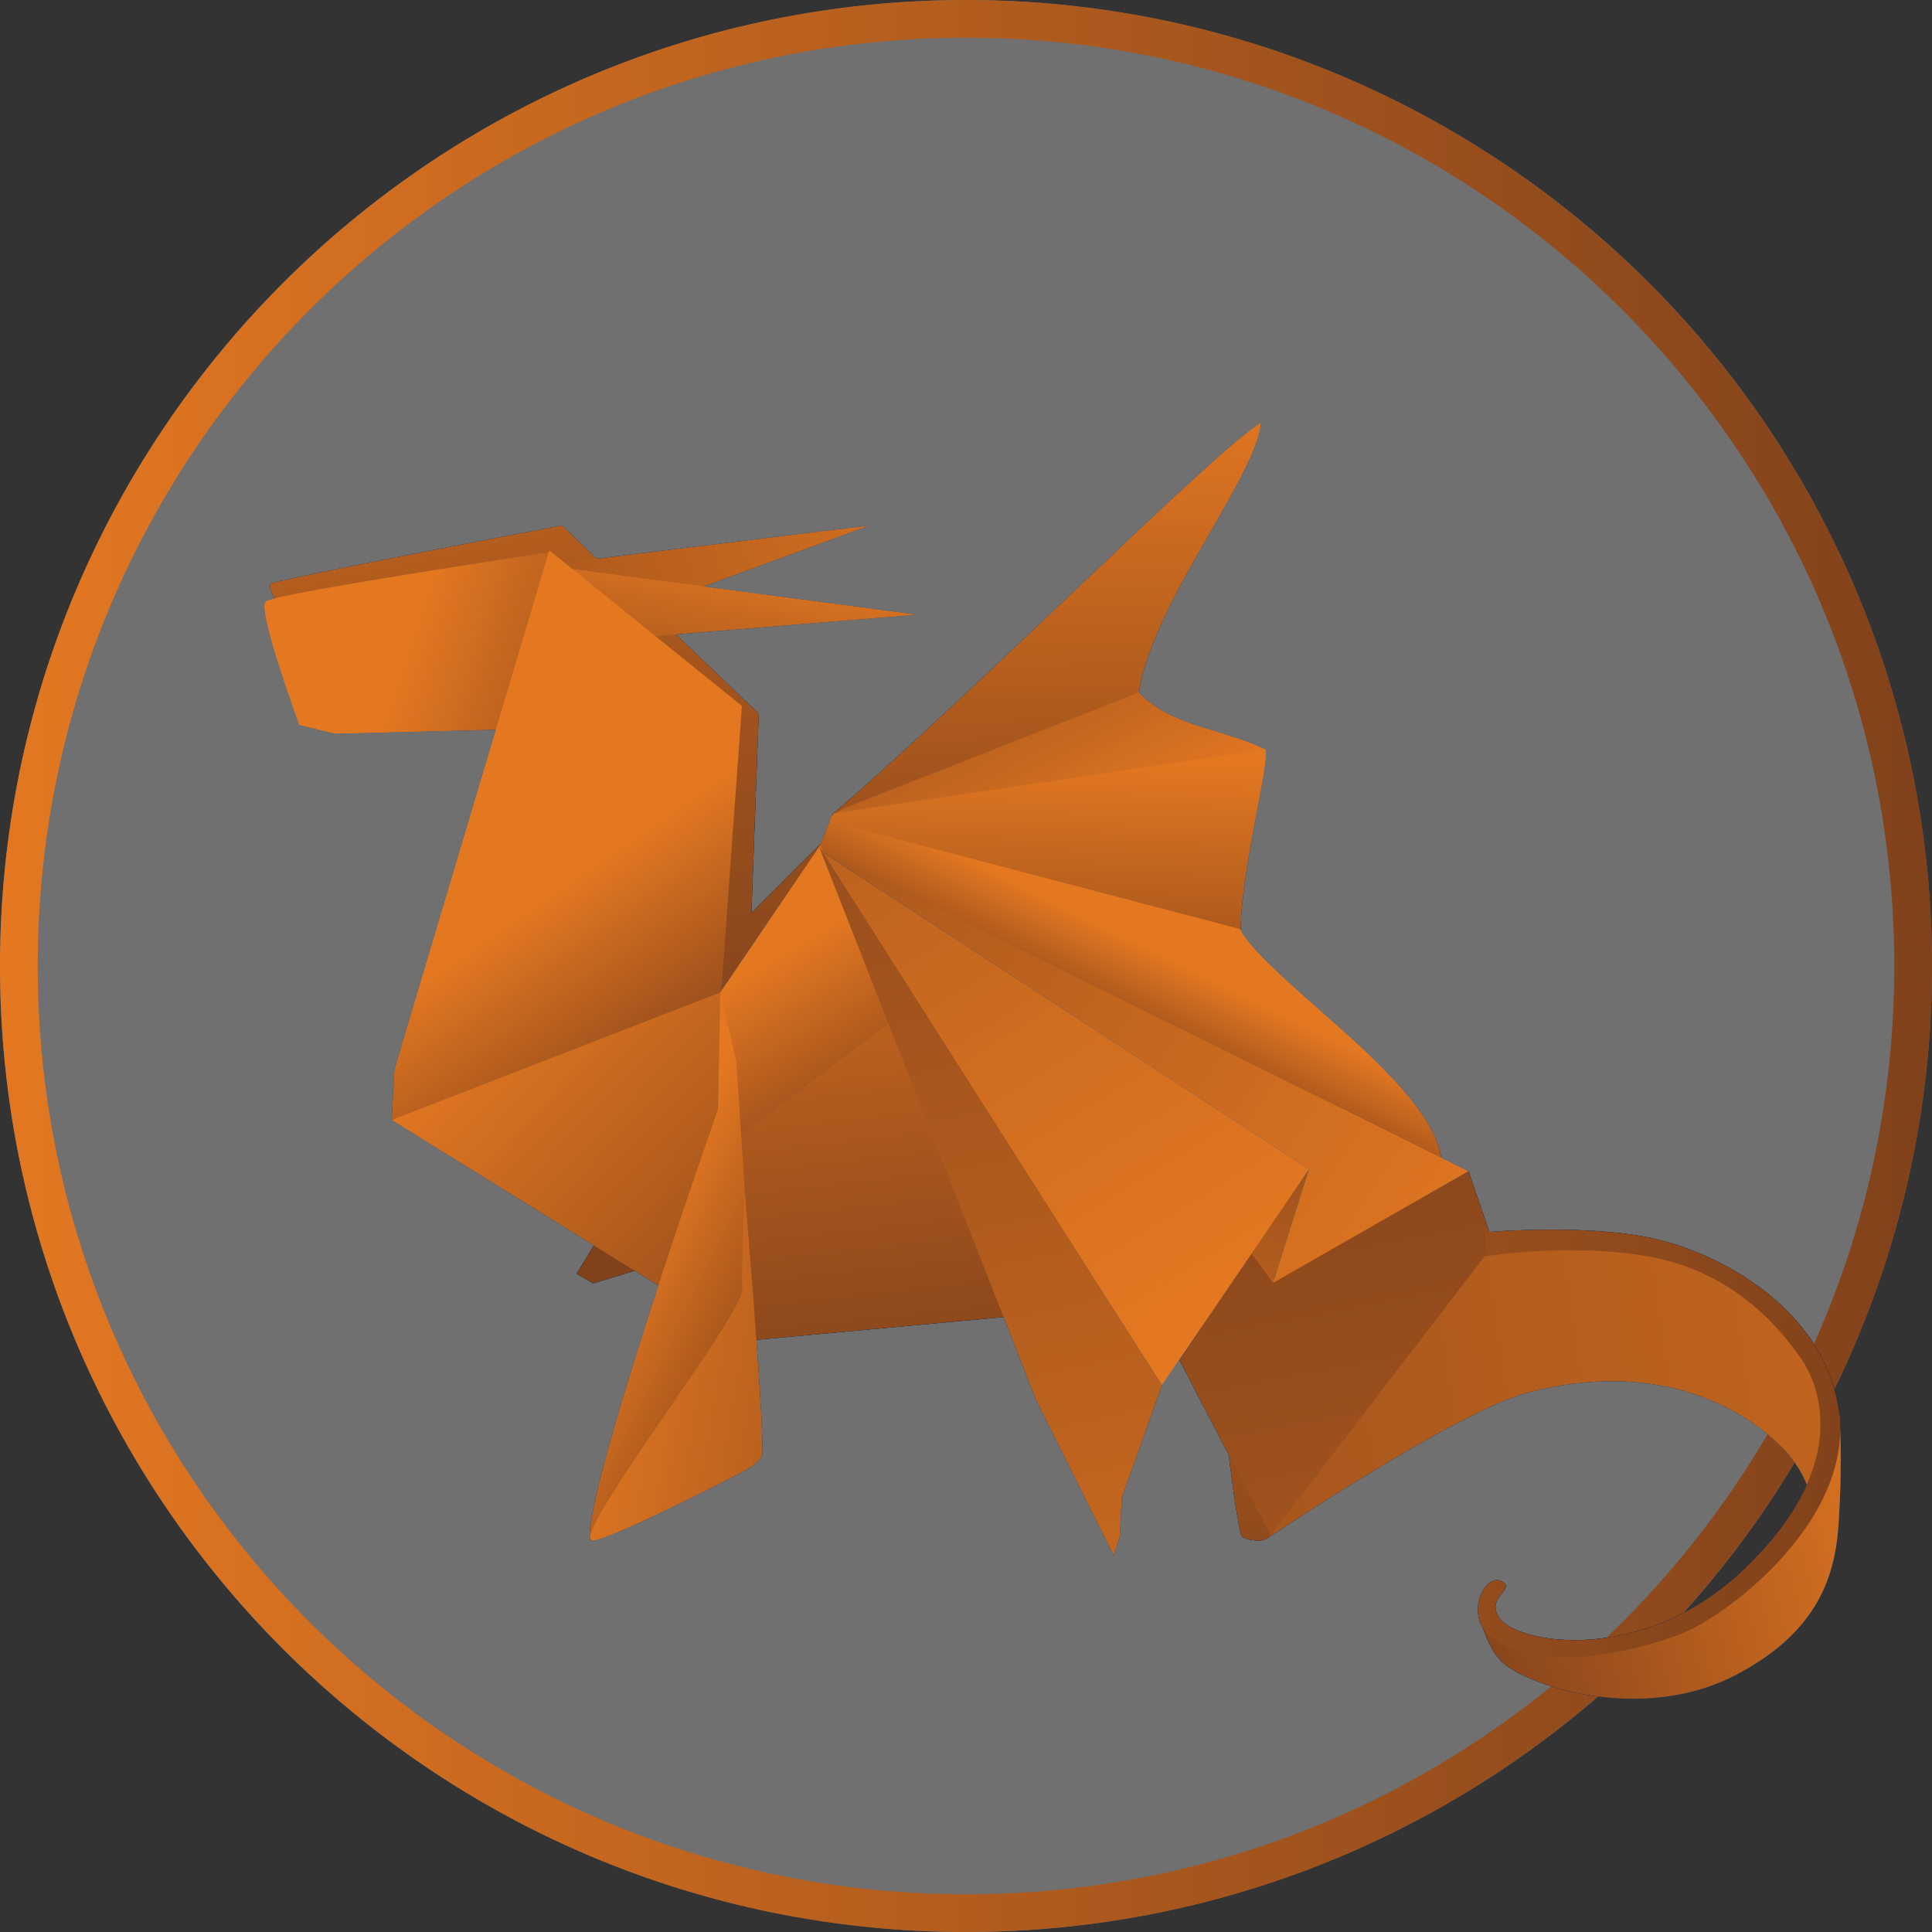 <?xml version="1.0" encoding="UTF-8" standalone="no"?>
<svg xmlns="http://www.w3.org/2000/svg" xmlns:xlink="http://www.w3.org/1999/xlink" xmlns:serif="http://www.serif.com/" width="100%" height="100%" viewBox="0 0 1024 1024" version="1.1" xml:space="preserve" style="fill-rule:evenodd;clip-rule:evenodd;stroke-linejoin:round;stroke-miterlimit:2;">
    <rect x="0" y="0" width="1024" height="1024" fill="#333333" stroke="none"/>
    <circle cx="512" cy="512" r="512" style="fill:white;fill-opacity:0.3;"></circle>
    <path d="M512,0C794.58,0 1024,229.42 1024,512C1024,794.58 794.58,1024 512,1024C229.42,1024 -0,794.58 -0,512C-0,229.42 229.42,0 512,0ZM512,20C783.542,20 1004,240.458 1004,512C1004,783.542 783.542,1004 512,1004C240.458,1004 20,783.542 20,512C20,240.458 240.458,20 512,20Z" style="fill:url(#_Linear1);"></path>
    <g transform="matrix(1.04,0.22,-0.22,1.04,193.441,-129.874)">
        <g id="tale-base-tip" transform="matrix(1,0,0,1,2.195,-1.565)">
            <path d="M594.569,741.635C594.569,741.635 605.523,773.845 609.027,779.577C610.244,781.568 617.015,780.764 618.997,780.172C620.979,779.581 623.891,776.454 623.891,776.454L594.569,741.635Z" style="fill:url(#_Linear2);"></path>
        </g>
        <path id="underside-of-wing" d="M587.729,637.119L563,699L625.478,774.999L710.96,621.355L684.454,576.962L602,650L587.729,637.119Z" style="fill:url(#_Linear3);"></path>
        <path id="wing-6" d="M600.639,651.621L586.859,639.266L606.424,592.516L600.639,651.621Z" style="fill:url(#_Linear4);"></path>
        <path id="wing-7" d="M335.335,487.641L557,713L606.424,592.516L335.335,487.641Z" style="fill:url(#_Linear5);"></path>
        <path id="middle-bottom" d="M321.869,622.849L388,563L473,696L344.064,735.938L321.869,622.849Z" style="fill:url(#_Linear6);"></path>
        <path id="right-side-of-head-and-neck" d="M43,421C43,421 37.631,414.769 40.018,413.59C62.124,402.677 175.634,355.521 175.634,355.521L291,427L308,525L336,482L301,567L276,438L172,372L43,421Z" style="fill:url(#_Linear7);"></path>
        <g id="horn-right" transform="matrix(1,0,0,1,-18.203,-6.619)">
            <path d="M193,382L343.837,330.432L229.604,402.144L202,387L193,382Z" style="fill:url(#_Linear8);"></path>
        </g>
        <g id="horn-left" transform="matrix(1,0,0,1,-24.47,-7.321)">
            <path d="M197,384L251,409L382.555,369.696L197,384Z" style="fill:url(#_Linear9);"></path>
        </g>
        <path id="face" d="M39,423C34.607,426.941 68,480 68,480L86.255,480.577L165.851,461.665L173.534,369.404C173.534,369.404 45.487,417.181 39,423Z" style="fill:url(#_Linear10);"></path>
        <path id="neck-top" d="M172,369L282,425L303.065,578.394L153.859,663.132L150,638L172,369Z" style="fill:url(#_Linear11);"></path>
        <path id="right-front-foot-tip" d="M266,702L260,719L269,722L289,711L266,702Z" style="fill:url(#_Linear12);"></path>
        <path id="neck-bottom" d="M153.859,663.132L303,717L315,626L301,567L153.859,663.132Z" style="fill:url(#_Linear13);"></path>
        <path id="wing-4" d="M337.18,468.963L334.149,487.335L670,574C657.35,536.352 561.872,503.347 546,480L337.18,468.963Z" style="fill:url(#_Linear14);"></path>
        <path id="wing-5" d="M334.12,487.171L684.454,576.962L600.639,651.621L606.424,592.516L334.12,487.171Z" style="fill:url(#_Linear15);"></path>
        <path id="wing-1" d="M337,469C397.347,389.723 485.197,252.931 505.907,233.242C508.502,246.876 495.53,281.593 485.604,313.799C477.648,339.613 472.542,365.246 474.465,378.333L337,469Z" style="fill:url(#_Linear16);"></path>
        <g id="wing-2" transform="matrix(1,0,0,1,-0.925,0.168)">
            <path d="M338.522,468.435L348.208,465.803L536.282,395.56L543.134,391.976C518.415,386.084 494.208,390.504 475.223,377.24L344.268,463.564L338.522,468.435Z" style="fill:url(#_Linear17);"></path>
        </g>
        <path id="wing-3" d="M337.751,468.012L336.636,472.263L548.354,482.441C542.295,451.799 545.649,403.28 542.064,392.109L337.751,468.012Z" style="fill:url(#_Linear18);"></path>
        <path id="middle-top" d="M301,567L334.541,484.963L388,563L326,634L314.621,604.984L301,567Z" style="fill:url(#_Linear19);"></path>
        <path id="wing-8" d="M333.746,485.107L497,733L551,801L552,791L549,772L557,713L333.746,485.107Z" style="fill:url(#_Linear20);"></path>
        <path id="tail-inside" d="M625,776C625,776 703.231,695.533 736,679C794.989,649.239 841.286,663.643 865.141,678.855C878.075,687.103 883,697 883,697C883,697 908.805,625.469 811.068,601.3C753.963,587.178 701,617 701,617L625,776Z" style="fill:url(#_Linear21);"></path>
        <path id="tail-outside" d="M734.603,790.828C734.603,790.828 742.875,809.759 754.354,814.441C776.929,823.648 830.613,825.247 867,795C899.781,767.751 905.504,740.439 901.515,712C896.923,679.261 890.515,657.498 890.515,657.498C890.515,657.498 890.672,700.992 878.299,725.671C865.499,751.201 847.586,772.264 832,782C816.414,791.736 802.444,797.899 784,801C765.556,804.101 734.603,790.828 734.603,790.828Z" style="fill:url(#_Linear22);"></path>
        <path id="tail-top" d="M699,605C699,605 753.367,588.32 789,591C824.633,593.68 874.069,611.445 890,656C908.59,707.992 855.601,768.78 834,782C802.73,801.138 767.232,812.548 744,802C727.195,794.37 734.115,769.19 744,774C749.836,776.84 736.367,783.435 746,792C757.781,802.476 820.109,799.727 859,744C897.891,688.273 883.288,650.521 865.921,634C848.555,617.479 820.257,598.72 781,600C741.743,601.28 702,616.569 702,616.569L699,605Z" style="fill:url(#_Linear23);"></path>
        <path id="left-front-foot-top" d="M301,567L312,624C312,624 285.613,826.091 294.022,847.575C320.346,829.824 345.973,747.616 348.333,738.259C351.656,725.086 333.862,662.72 333.862,662.72L316,599L301,567Z" style="fill:url(#_Linear24);"></path>
        <path id="left-front-foot-bottom" d="M294.542,847.481C299.178,849.556 360.665,799.149 360.665,799.149C360.665,799.149 370.026,791.954 369.075,787.168C364.464,763.976 333,660 333,660C333,660 339.25,696.631 342.405,709.858C345.281,721.92 285.965,843.64 294.542,847.481Z" style="fill:url(#_Linear25);"></path>
    </g>
    <g transform="matrix(1.04,0.22,-0.22,1.04,193.441,-129.874)">
        <g id="tale-base-tip1" transform="matrix(1,0,0,1,2.195,-1.565)">
            <path d="M594.569,741.635C594.569,741.635 605.523,773.845 609.027,779.577C610.244,781.568 617.015,780.764 618.997,780.172C620.979,779.581 623.891,776.454 623.891,776.454L594.569,741.635Z" style="fill:url(#_Linear26);"></path>
        </g>
        <path id="underside-of-wing1" d="M587.729,637.119L563,699L625.478,774.999L710.96,621.355L684.454,576.962L602,650L587.729,637.119Z" style="fill:url(#_Linear27);"></path>
        <path id="wing-61" d="M600.639,651.621L586.859,639.266L606.424,592.516L600.639,651.621Z" style="fill:url(#_Linear28);"></path>
        <path id="wing-71" d="M335.335,487.641L557,713L606.424,592.516L335.335,487.641Z" style="fill:url(#_Linear29);"></path>
        <path id="middle-bottom1" d="M321.869,622.849L388,563L473,696L344.064,735.938L321.869,622.849Z" style="fill:url(#_Linear30);"></path>
        <path id="right-side-of-head-and-neck1" d="M43,421C43,421 37.631,414.769 40.018,413.59C62.124,402.677 175.634,355.521 175.634,355.521L291,427L308,525L336,482L301,567L276,438L172,372L43,421Z" style="fill:url(#_Linear31);"></path>
        <g id="horn-right1" transform="matrix(1,0,0,1,-18.203,-6.619)">
            <path d="M193,382L343.837,330.432L229.604,402.144L202,387L193,382Z" style="fill:url(#_Linear32);"></path>
        </g>
        <g id="horn-left1" transform="matrix(1,0,0,1,-24.47,-7.321)">
            <path d="M197,384L251,409L382.555,369.696L197,384Z" style="fill:url(#_Linear33);"></path>
        </g>
        <path id="face1" d="M39,423C34.607,426.941 68,480 68,480L86.255,480.577L165.851,461.665L173.534,369.404C173.534,369.404 45.487,417.181 39,423Z" style="fill:url(#_Linear34);"></path>
        <path id="neck-top1" d="M172,369L282,425L303.065,578.394L153.859,663.132L150,638L172,369Z" style="fill:url(#_Linear35);"></path>
        <path id="right-front-foot-tip1" d="M266,702L260,719L269,722L289,711L266,702Z" style="fill:url(#_Linear36);"></path>
        <path id="neck-bottom1" d="M153.859,663.132L303,717L315,626L301,567L153.859,663.132Z" style="fill:url(#_Linear37);"></path>
        <path id="wing-41" d="M337.18,468.963L334.149,487.335L670,574C657.35,536.352 561.872,503.347 546,480L337.18,468.963Z" style="fill:url(#_Linear38);"></path>
        <path id="wing-51" d="M334.12,487.171L684.454,576.962L600.639,651.621L606.424,592.516L334.12,487.171Z" style="fill:url(#_Linear39);"></path>
        <path id="wing-11" d="M337,469C397.347,389.723 485.197,252.931 505.907,233.242C508.502,246.876 495.53,281.593 485.604,313.799C477.648,339.613 472.542,365.246 474.465,378.333L337,469Z" style="fill:url(#_Linear40);"></path>
        <g id="wing-21" transform="matrix(1,0,0,1,-0.925,0.168)">
            <path d="M338.522,468.435L348.208,465.803L536.282,395.56L543.134,391.976C518.415,386.084 494.208,390.504 475.223,377.24L344.268,463.564L338.522,468.435Z" style="fill:url(#_Linear41);"></path>
        </g>
        <path id="wing-31" d="M337.751,468.012L336.636,472.263L548.354,482.441C542.295,451.799 545.649,403.28 542.064,392.109L337.751,468.012Z" style="fill:url(#_Linear42);"></path>
        <path id="middle-top1" d="M301,567L334.541,484.963L388,563L326,634L314.621,604.984L301,567Z" style="fill:url(#_Linear43);"></path>
        <path id="wing-81" d="M333.746,485.107L497,733L551,801L552,791L549,772L557,713L333.746,485.107Z" style="fill:url(#_Linear44);"></path>
        <path id="tail-inside1" d="M625,776C625,776 703.231,695.533 736,679C794.989,649.239 841.286,663.643 865.141,678.855C878.075,687.103 883,697 883,697C883,697 908.805,625.469 811.068,601.3C753.963,587.178 701,617 701,617L625,776Z" style="fill:url(#_Linear45);"></path>
        <path id="tail-outside1" d="M734.603,790.828C734.603,790.828 742.875,809.759 754.354,814.441C776.929,823.648 830.613,825.247 867,795C899.781,767.751 905.504,740.439 901.515,712C896.923,679.261 890.515,657.498 890.515,657.498C890.515,657.498 890.672,700.992 878.299,725.671C865.499,751.201 847.586,772.264 832,782C816.414,791.736 802.444,797.899 784,801C765.556,804.101 734.603,790.828 734.603,790.828Z" style="fill:url(#_Linear46);"></path>
        <path id="tail-top1" d="M699,605C699,605 753.367,588.32 789,591C824.633,593.68 874.069,611.445 890,656C908.59,707.992 855.601,768.78 834,782C802.73,801.138 767.232,812.548 744,802C727.195,794.37 734.115,769.19 744,774C749.836,776.84 736.367,783.435 746,792C757.781,802.476 820.109,799.727 859,744C897.891,688.273 883.288,650.521 865.921,634C848.555,617.479 820.257,598.72 781,600C741.743,601.28 702,616.569 702,616.569L699,605Z" style="fill:url(#_Linear47);"></path>
        <path id="left-front-foot-top1" d="M301,567L312,624C312,624 285.613,826.091 294.022,847.575C320.346,829.824 345.973,747.616 348.333,738.259C351.656,725.086 333.862,662.72 333.862,662.72L316,599L301,567Z" style="fill:url(#_Linear48);"></path>
        <path id="left-front-foot-bottom1" d="M294.542,847.481C299.178,849.556 360.665,799.149 360.665,799.149C360.665,799.149 370.026,791.954 369.075,787.168C364.464,763.976 333,660 333,660C333,660 339.25,696.631 342.405,709.858C345.281,721.92 285.965,843.64 294.542,847.481Z" style="fill:url(#_Linear49);"></path>
    </g>
    <g transform="matrix(1.04,0.22,-0.22,1.04,193.441,-129.874)">
        <g id="tale-base-tip2" transform="matrix(1,0,0,1,2.195,-1.565)">
            <path d="M594.569,741.635C594.569,741.635 605.523,773.845 609.027,779.577C610.244,781.568 617.015,780.764 618.997,780.172C620.979,779.581 623.891,776.454 623.891,776.454L594.569,741.635Z" style="fill:url(#_Linear50);"></path>
        </g>
        <path id="underside-of-wing2" d="M587.729,637.119L563,699L625.478,774.999L710.96,621.355L684.454,576.962L602,650L587.729,637.119Z" style="fill:url(#_Linear51);"></path>
        <path id="wing-62" d="M600.639,651.621L586.859,639.266L606.424,592.516L600.639,651.621Z" style="fill:url(#_Linear52);"></path>
        <path id="wing-72" d="M335.335,487.641L557,713L606.424,592.516L335.335,487.641Z" style="fill:url(#_Linear53);"></path>
        <path id="middle-bottom2" d="M321.869,622.849L388,563L473,696L344.064,735.938L321.869,622.849Z" style="fill:url(#_Linear54);"></path>
        <path id="right-side-of-head-and-neck2" d="M43,421C43,421 37.631,414.769 40.018,413.59C62.124,402.677 175.634,355.521 175.634,355.521L291,427L308,525L336,482L301,567L276,438L172,372L43,421Z" style="fill:url(#_Linear55);"></path>
        <g id="horn-right2" transform="matrix(1,0,0,1,-18.203,-6.619)">
            <path d="M193,382L343.837,330.432L229.604,402.144L202,387L193,382Z" style="fill:url(#_Linear56);"></path>
        </g>
        <g id="horn-left2" transform="matrix(1,0,0,1,-24.47,-7.321)">
            <path d="M197,384L251,409L382.555,369.696L197,384Z" style="fill:url(#_Linear57);"></path>
        </g>
        <path id="face2" d="M39,423C34.607,426.941 68,480 68,480L86.255,480.577L165.851,461.665L173.534,369.404C173.534,369.404 45.487,417.181 39,423Z" style="fill:url(#_Linear58);"></path>
        <path id="neck-top2" d="M172,369L282,425L303.065,578.394L153.859,663.132L150,638L172,369Z" style="fill:url(#_Linear59);"></path>
        <path id="right-front-foot-tip2" d="M266,702L260,719L269,722L289,711L266,702Z" style="fill:url(#_Linear60);"></path>
        <path id="neck-bottom2" d="M153.859,663.132L303,717L315,626L301,567L153.859,663.132Z" style="fill:url(#_Linear61);"></path>
        <path id="wing-42" d="M337.18,468.963L334.149,487.335L670,574C657.35,536.352 561.872,503.347 546,480L337.18,468.963Z" style="fill:url(#_Linear62);"></path>
        <path id="wing-52" d="M334.12,487.171L684.454,576.962L600.639,651.621L606.424,592.516L334.12,487.171Z" style="fill:url(#_Linear63);"></path>
        <path id="wing-12" d="M337,469C397.347,389.723 485.197,252.931 505.907,233.242C508.502,246.876 495.53,281.593 485.604,313.799C477.648,339.613 472.542,365.246 474.465,378.333L337,469Z" style="fill:url(#_Linear64);"></path>
        <g id="wing-22" transform="matrix(1,0,0,1,-0.925,0.168)">
            <path d="M338.522,468.435L348.208,465.803L536.282,395.56L543.134,391.976C518.415,386.084 494.208,390.504 475.223,377.24L344.268,463.564L338.522,468.435Z" style="fill:url(#_Linear65);"></path>
        </g>
        <path id="wing-32" d="M337.751,468.012L336.636,472.263L548.354,482.441C542.295,451.799 545.649,403.28 542.064,392.109L337.751,468.012Z" style="fill:url(#_Linear66);"></path>
        <path id="middle-top2" d="M301,567L334.541,484.963L388,563L326,634L314.621,604.984L301,567Z" style="fill:url(#_Linear67);"></path>
        <path id="wing-82" d="M333.746,485.107L497,733L551,801L552,791L549,772L557,713L333.746,485.107Z" style="fill:url(#_Linear68);"></path>
        <path id="tail-inside2" d="M625,776C625,776 703.231,695.533 736,679C794.989,649.239 841.286,663.643 865.141,678.855C878.075,687.103 883,697 883,697C883,697 908.805,625.469 811.068,601.3C753.963,587.178 701,617 701,617L625,776Z" style="fill:url(#_Linear69);"></path>
        <path id="tail-outside2" d="M734.603,790.828C734.603,790.828 742.875,809.759 754.354,814.441C776.929,823.648 830.613,825.247 867,795C899.781,767.751 905.504,740.439 901.515,712C896.923,679.261 890.515,657.498 890.515,657.498C890.515,657.498 890.672,700.992 878.299,725.671C865.499,751.201 847.586,772.264 832,782C816.414,791.736 802.444,797.899 784,801C765.556,804.101 734.603,790.828 734.603,790.828Z" style="fill:url(#_Linear70);"></path>
        <path id="tail-top2" d="M699,605C699,605 753.367,588.32 789,591C824.633,593.68 874.069,611.445 890,656C908.59,707.992 855.601,768.78 834,782C802.73,801.138 767.232,812.548 744,802C727.195,794.37 734.115,769.19 744,774C749.836,776.84 736.367,783.435 746,792C757.781,802.476 820.109,799.727 859,744C897.891,688.273 883.288,650.521 865.921,634C848.555,617.479 820.257,598.72 781,600C741.743,601.28 702,616.569 702,616.569L699,605Z" style="fill:url(#_Linear71);"></path>
        <path id="left-front-foot-top2" d="M301,567L312,624C312,624 285.613,826.091 294.022,847.575C320.346,829.824 345.973,747.616 348.333,738.259C351.656,725.086 333.862,662.72 333.862,662.72L316,599L301,567Z" style="fill:url(#_Linear72);"></path>
        <path id="left-front-foot-bottom2" d="M294.542,847.481C299.178,849.556 360.665,799.149 360.665,799.149C360.665,799.149 370.026,791.954 369.075,787.168C364.464,763.976 333,660 333,660C333,660 339.25,696.631 342.405,709.858C345.281,721.92 285.965,843.64 294.542,847.481Z" style="fill:url(#_Linear73);"></path>
    </g>
    <defs>
        <linearGradient id="_Linear1" x1="0" y1="0" x2="1" y2="0" gradientUnits="userSpaceOnUse" gradientTransform="matrix(1024,0,0,1024,-4.61853e-14,512)"><stop offset="0" style="stop-color:rgb(228,120,33);stop-opacity:1"></stop><stop offset="1" style="stop-color:rgb(128,65,27);stop-opacity:1"></stop></linearGradient>
        <linearGradient id="_Linear2" x1="0" y1="0" x2="1" y2="0" gradientUnits="userSpaceOnUse" gradientTransform="matrix(326.864,409.775,-289.669,231.059,347.516,439.278)"><stop offset="0" style="stop-color:rgb(19,66,129);stop-opacity:1"></stop><stop offset="1" style="stop-color:rgb(0,19,45);stop-opacity:1"></stop></linearGradient>
        <linearGradient id="_Linear3" x1="0" y1="0" x2="1" y2="0" gradientUnits="userSpaceOnUse" gradientTransform="matrix(-304.629,-730.309,516.253,-215.341,868.355,1256.16)"><stop offset="0" style="stop-color:rgb(19,66,129);stop-opacity:1"></stop><stop offset="1" style="stop-color:rgb(0,19,45);stop-opacity:1"></stop></linearGradient>
        <linearGradient id="_Linear4" x1="0" y1="0" x2="1" y2="0" gradientUnits="userSpaceOnUse" gradientTransform="matrix(93.144,-285.845,202.063,65.843,572.532,798.7)"><stop offset="0" style="stop-color:rgb(19,66,129);stop-opacity:1"></stop><stop offset="1" style="stop-color:rgb(0,19,45);stop-opacity:1"></stop></linearGradient>
        <linearGradient id="_Linear5" x1="0" y1="0" x2="1" y2="0" gradientUnits="userSpaceOnUse" gradientTransform="matrix(-513.506,-533.694,377.266,-362.995,570.141,668.583)"><stop offset="0" style="stop-color:rgb(19,66,129);stop-opacity:1"></stop><stop offset="1" style="stop-color:rgb(0,19,45);stop-opacity:1"></stop></linearGradient>
        <linearGradient id="_Linear6" x1="0" y1="0" x2="1" y2="0" gradientUnits="userSpaceOnUse" gradientTransform="matrix(109.316,327.126,-231.244,77.275,314.519,433.591)"><stop offset="0" style="stop-color:rgb(19,66,129);stop-opacity:1"></stop><stop offset="1" style="stop-color:rgb(0,19,45);stop-opacity:1"></stop></linearGradient>
        <linearGradient id="_Linear7" x1="0" y1="0" x2="1" y2="0" gradientUnits="userSpaceOnUse" gradientTransform="matrix(238.622,535.497,-378.541,168.681,114.9,66.986)"><stop offset="0" style="stop-color:rgb(19,66,129);stop-opacity:1"></stop><stop offset="1" style="stop-color:rgb(0,19,45);stop-opacity:1"></stop></linearGradient>
        <linearGradient id="_Linear8" x1="0" y1="0" x2="1" y2="0" gradientUnits="userSpaceOnUse" gradientTransform="matrix(-382.495,259.814,-183.661,-270.385,423.685,282.186)"><stop offset="0" style="stop-color:rgb(19,66,129);stop-opacity:1"></stop><stop offset="1" style="stop-color:rgb(0,19,45);stop-opacity:1"></stop></linearGradient>
        <linearGradient id="_Linear9" x1="0" y1="0" x2="1" y2="0" gradientUnits="userSpaceOnUse" gradientTransform="matrix(4.091,121.25,-85.711,2.892,300.653,355.026)"><stop offset="0" style="stop-color:rgb(19,66,129);stop-opacity:1"></stop><stop offset="1" style="stop-color:rgb(0,19,45);stop-opacity:1"></stop></linearGradient>
        <linearGradient id="_Linear10" x1="0" y1="0" x2="1" y2="0" gradientUnits="userSpaceOnUse" gradientTransform="matrix(153.294,16.928,-11.966,108.363,111.727,428.761)"><stop offset="0" style="stop-color:rgb(19,66,129);stop-opacity:1"></stop><stop offset="1" style="stop-color:rgb(0,19,45);stop-opacity:1"></stop></linearGradient>
        <linearGradient id="_Linear11" x1="0" y1="0" x2="1" y2="0" gradientUnits="userSpaceOnUse" gradientTransform="matrix(90.97,86.54,-61.175,64.306,223.651,518.444)"><stop offset="0" style="stop-color:rgb(19,66,129);stop-opacity:1"></stop><stop offset="1" style="stop-color:rgb(0,19,45);stop-opacity:1"></stop></linearGradient>
        <linearGradient id="_Linear12" x1="0" y1="0" x2="1" y2="0" gradientUnits="userSpaceOnUse" gradientTransform="matrix(-0.695,64.162,-45.356,-0.491,255.472,610.016)"><stop offset="0" style="stop-color:rgb(19,66,129);stop-opacity:1"></stop><stop offset="1" style="stop-color:rgb(0,19,45);stop-opacity:1"></stop></linearGradient>
        <linearGradient id="_Linear13" x1="0" y1="0" x2="1" y2="0" gradientUnits="userSpaceOnUse" gradientTransform="matrix(227.851,143.392,-101.363,161.067,184.658,591.63)"><stop offset="0" style="stop-color:rgb(19,66,129);stop-opacity:1"></stop><stop offset="1" style="stop-color:rgb(0,19,45);stop-opacity:1"></stop></linearGradient>
        <linearGradient id="_Linear14" x1="0" y1="0" x2="1" y2="0" gradientUnits="userSpaceOnUse" gradientTransform="matrix(-14.168,54.971,-38.859,-10.015,564.497,515.881)"><stop offset="0" style="stop-color:rgb(19,66,129);stop-opacity:1"></stop><stop offset="1" style="stop-color:rgb(0,19,45);stop-opacity:1"></stop></linearGradient>
        <linearGradient id="_Linear15" x1="0" y1="0" x2="1" y2="0" gradientUnits="userSpaceOnUse" gradientTransform="matrix(-656.838,-265.516,187.692,-464.316,717.424,641.889)"><stop offset="0" style="stop-color:rgb(19,66,129);stop-opacity:1"></stop><stop offset="1" style="stop-color:rgb(0,19,45);stop-opacity:1"></stop></linearGradient>
        <linearGradient id="_Linear16" x1="0" y1="0" x2="1" y2="0" gradientUnits="userSpaceOnUse" gradientTransform="matrix(63.91,291.754,-291.754,63.91,404.747,236.059)"><stop offset="0" style="stop-color:rgb(19,66,129);stop-opacity:1"></stop><stop offset="1" style="stop-color:rgb(0,19,45);stop-opacity:1"></stop></linearGradient>
        <linearGradient id="_Linear17" x1="0" y1="0" x2="1" y2="0" gradientUnits="userSpaceOnUse" gradientTransform="matrix(-129.057,-154.776,109.411,-91.23,488.29,449.339)"><stop offset="0" style="stop-color:rgb(19,66,129);stop-opacity:1"></stop><stop offset="1" style="stop-color:rgb(0,19,45);stop-opacity:1"></stop></linearGradient>
        <linearGradient id="_Linear18" x1="0" y1="0" x2="1" y2="0" gradientUnits="userSpaceOnUse" gradientTransform="matrix(27.691,152.787,-108.005,19.575,480.076,409.289)"><stop offset="0" style="stop-color:rgb(19,66,129);stop-opacity:1"></stop><stop offset="1" style="stop-color:rgb(0,19,45);stop-opacity:1"></stop></linearGradient>
        <linearGradient id="_Linear19" x1="0" y1="0" x2="1" y2="0" gradientUnits="userSpaceOnUse" gradientTransform="matrix(75.183,80.667,-57.023,53.147,323.865,543.289)"><stop offset="0" style="stop-color:rgb(19,66,129);stop-opacity:1"></stop><stop offset="1" style="stop-color:rgb(0,19,45);stop-opacity:1"></stop></linearGradient>
        <linearGradient id="_Linear20" x1="0" y1="0" x2="1" y2="0" gradientUnits="userSpaceOnUse" gradientTransform="matrix(-340.756,-768.516,543.261,-240.879,637.649,1050.29)"><stop offset="0" style="stop-color:rgb(19,66,129);stop-opacity:1"></stop><stop offset="1" style="stop-color:rgb(0,19,45);stop-opacity:1"></stop></linearGradient>
        <linearGradient id="_Linear21" x1="0" y1="0" x2="1" y2="0" gradientUnits="userSpaceOnUse" gradientTransform="matrix(-1110.75,420.089,-296.959,-785.183,1263.98,438.648)"><stop offset="0" style="stop-color:rgb(19,66,129);stop-opacity:1"></stop><stop offset="1" style="stop-color:rgb(0,19,45);stop-opacity:1"></stop></linearGradient>
        <linearGradient id="_Linear22" x1="0" y1="0" x2="1" y2="0" gradientUnits="userSpaceOnUse" gradientTransform="matrix(-226.253,105.939,-74.888,-159.938,932.583,668.511)"><stop offset="0" style="stop-color:rgb(19,66,129);stop-opacity:1"></stop><stop offset="1" style="stop-color:rgb(0,19,45);stop-opacity:1"></stop></linearGradient>
        <linearGradient id="_Linear23" x1="0" y1="0" x2="1" y2="0" gradientUnits="userSpaceOnUse" gradientTransform="matrix(870,0,0,615,38,541.5)"><stop offset="0" style="stop-color:rgb(19,66,129);stop-opacity:1"></stop><stop offset="1" style="stop-color:rgb(0,19,45);stop-opacity:1"></stop></linearGradient>
        <linearGradient id="_Linear24" x1="0" y1="0" x2="1" y2="0" gradientUnits="userSpaceOnUse" gradientTransform="matrix(98.931,24.372,-17.228,69.934,269.932,761.763)"><stop offset="0" style="stop-color:rgb(19,66,129);stop-opacity:1"></stop><stop offset="1" style="stop-color:rgb(0,19,45);stop-opacity:1"></stop></linearGradient>
        <linearGradient id="_Linear25" x1="0" y1="0" x2="1" y2="0" gradientUnits="userSpaceOnUse" gradientTransform="matrix(252.802,-10.259,7.252,178.705,269.015,897.073)"><stop offset="0" style="stop-color:rgb(19,66,129);stop-opacity:1"></stop><stop offset="1" style="stop-color:rgb(0,19,45);stop-opacity:1"></stop></linearGradient>
        <linearGradient id="_Linear26" x1="0" y1="0" x2="1" y2="0" gradientUnits="userSpaceOnUse" gradientTransform="matrix(326.864,409.775,-289.669,231.059,347.516,439.278)"><stop offset="0" style="stop-color:rgb(27,120,194);stop-opacity:1"></stop><stop offset="1" style="stop-color:rgb(0,31,72);stop-opacity:1"></stop></linearGradient>
        <linearGradient id="_Linear27" x1="0" y1="0" x2="1" y2="0" gradientUnits="userSpaceOnUse" gradientTransform="matrix(-304.629,-730.309,516.253,-215.341,868.355,1256.16)"><stop offset="0" style="stop-color:rgb(27,120,194);stop-opacity:1"></stop><stop offset="1" style="stop-color:rgb(0,31,72);stop-opacity:1"></stop></linearGradient>
        <linearGradient id="_Linear28" x1="0" y1="0" x2="1" y2="0" gradientUnits="userSpaceOnUse" gradientTransform="matrix(93.144,-285.845,202.063,65.843,572.532,798.7)"><stop offset="0" style="stop-color:rgb(27,120,194);stop-opacity:1"></stop><stop offset="1" style="stop-color:rgb(0,31,72);stop-opacity:1"></stop></linearGradient>
        <linearGradient id="_Linear29" x1="0" y1="0" x2="1" y2="0" gradientUnits="userSpaceOnUse" gradientTransform="matrix(-513.506,-533.694,377.266,-362.995,570.141,668.583)"><stop offset="0" style="stop-color:rgb(27,120,194);stop-opacity:1"></stop><stop offset="1" style="stop-color:rgb(0,31,72);stop-opacity:1"></stop></linearGradient>
        <linearGradient id="_Linear30" x1="0" y1="0" x2="1" y2="0" gradientUnits="userSpaceOnUse" gradientTransform="matrix(109.316,327.126,-231.244,77.275,314.519,433.591)"><stop offset="0" style="stop-color:rgb(27,120,194);stop-opacity:1"></stop><stop offset="1" style="stop-color:rgb(0,31,72);stop-opacity:1"></stop></linearGradient>
        <linearGradient id="_Linear31" x1="0" y1="0" x2="1" y2="0" gradientUnits="userSpaceOnUse" gradientTransform="matrix(238.622,535.497,-378.541,168.681,114.9,66.986)"><stop offset="0" style="stop-color:rgb(27,120,194);stop-opacity:1"></stop><stop offset="1" style="stop-color:rgb(0,31,72);stop-opacity:1"></stop></linearGradient>
        <linearGradient id="_Linear32" x1="0" y1="0" x2="1" y2="0" gradientUnits="userSpaceOnUse" gradientTransform="matrix(-382.495,259.814,-183.661,-270.385,423.685,282.186)"><stop offset="0" style="stop-color:rgb(27,120,194);stop-opacity:1"></stop><stop offset="1" style="stop-color:rgb(0,31,72);stop-opacity:1"></stop></linearGradient>
        <linearGradient id="_Linear33" x1="0" y1="0" x2="1" y2="0" gradientUnits="userSpaceOnUse" gradientTransform="matrix(4.091,121.25,-85.711,2.892,300.653,355.026)"><stop offset="0" style="stop-color:rgb(27,120,194);stop-opacity:1"></stop><stop offset="1" style="stop-color:rgb(0,31,72);stop-opacity:1"></stop></linearGradient>
        <linearGradient id="_Linear34" x1="0" y1="0" x2="1" y2="0" gradientUnits="userSpaceOnUse" gradientTransform="matrix(153.294,16.928,-11.966,108.363,111.727,428.761)"><stop offset="0" style="stop-color:rgb(27,120,194);stop-opacity:1"></stop><stop offset="1" style="stop-color:rgb(0,31,72);stop-opacity:1"></stop></linearGradient>
        <linearGradient id="_Linear35" x1="0" y1="0" x2="1" y2="0" gradientUnits="userSpaceOnUse" gradientTransform="matrix(90.97,86.54,-61.175,64.306,223.651,518.444)"><stop offset="0" style="stop-color:rgb(27,120,194);stop-opacity:1"></stop><stop offset="1" style="stop-color:rgb(0,31,72);stop-opacity:1"></stop></linearGradient>
        <linearGradient id="_Linear36" x1="0" y1="0" x2="1" y2="0" gradientUnits="userSpaceOnUse" gradientTransform="matrix(-0.695,64.162,-45.356,-0.491,255.472,610.016)"><stop offset="0" style="stop-color:rgb(27,120,194);stop-opacity:1"></stop><stop offset="1" style="stop-color:rgb(0,31,72);stop-opacity:1"></stop></linearGradient>
        <linearGradient id="_Linear37" x1="0" y1="0" x2="1" y2="0" gradientUnits="userSpaceOnUse" gradientTransform="matrix(227.851,143.392,-101.363,161.067,184.658,591.63)"><stop offset="0" style="stop-color:rgb(27,120,194);stop-opacity:1"></stop><stop offset="1" style="stop-color:rgb(0,31,72);stop-opacity:1"></stop></linearGradient>
        <linearGradient id="_Linear38" x1="0" y1="0" x2="1" y2="0" gradientUnits="userSpaceOnUse" gradientTransform="matrix(-14.168,54.971,-38.859,-10.015,564.497,515.881)"><stop offset="0" style="stop-color:rgb(27,120,194);stop-opacity:1"></stop><stop offset="1" style="stop-color:rgb(0,31,72);stop-opacity:1"></stop></linearGradient>
        <linearGradient id="_Linear39" x1="0" y1="0" x2="1" y2="0" gradientUnits="userSpaceOnUse" gradientTransform="matrix(-656.838,-265.516,187.692,-464.316,717.424,641.889)"><stop offset="0" style="stop-color:rgb(27,120,194);stop-opacity:1"></stop><stop offset="1" style="stop-color:rgb(0,31,72);stop-opacity:1"></stop></linearGradient>
        <linearGradient id="_Linear40" x1="0" y1="0" x2="1" y2="0" gradientUnits="userSpaceOnUse" gradientTransform="matrix(63.91,291.754,-291.754,63.91,404.747,236.059)"><stop offset="0" style="stop-color:rgb(27,120,194);stop-opacity:1"></stop><stop offset="1" style="stop-color:rgb(0,31,72);stop-opacity:1"></stop></linearGradient>
        <linearGradient id="_Linear41" x1="0" y1="0" x2="1" y2="0" gradientUnits="userSpaceOnUse" gradientTransform="matrix(-129.057,-154.776,109.411,-91.23,488.29,449.339)"><stop offset="0" style="stop-color:rgb(27,120,194);stop-opacity:1"></stop><stop offset="1" style="stop-color:rgb(0,31,72);stop-opacity:1"></stop></linearGradient>
        <linearGradient id="_Linear42" x1="0" y1="0" x2="1" y2="0" gradientUnits="userSpaceOnUse" gradientTransform="matrix(27.691,152.787,-108.005,19.575,480.076,409.289)"><stop offset="0" style="stop-color:rgb(27,120,194);stop-opacity:1"></stop><stop offset="1" style="stop-color:rgb(0,31,72);stop-opacity:1"></stop></linearGradient>
        <linearGradient id="_Linear43" x1="0" y1="0" x2="1" y2="0" gradientUnits="userSpaceOnUse" gradientTransform="matrix(75.183,80.667,-57.023,53.147,323.865,543.289)"><stop offset="0" style="stop-color:rgb(27,120,194);stop-opacity:1"></stop><stop offset="1" style="stop-color:rgb(0,31,72);stop-opacity:1"></stop></linearGradient>
        <linearGradient id="_Linear44" x1="0" y1="0" x2="1" y2="0" gradientUnits="userSpaceOnUse" gradientTransform="matrix(-340.756,-768.516,543.261,-240.879,637.649,1050.29)"><stop offset="0" style="stop-color:rgb(27,120,194);stop-opacity:1"></stop><stop offset="1" style="stop-color:rgb(0,31,72);stop-opacity:1"></stop></linearGradient>
        <linearGradient id="_Linear45" x1="0" y1="0" x2="1" y2="0" gradientUnits="userSpaceOnUse" gradientTransform="matrix(-1110.75,420.089,-296.959,-785.183,1263.98,438.648)"><stop offset="0" style="stop-color:rgb(27,120,194);stop-opacity:1"></stop><stop offset="1" style="stop-color:rgb(0,31,72);stop-opacity:1"></stop></linearGradient>
        <linearGradient id="_Linear46" x1="0" y1="0" x2="1" y2="0" gradientUnits="userSpaceOnUse" gradientTransform="matrix(-226.253,105.939,-74.888,-159.938,932.583,668.511)"><stop offset="0" style="stop-color:rgb(27,120,194);stop-opacity:1"></stop><stop offset="1" style="stop-color:rgb(0,31,72);stop-opacity:1"></stop></linearGradient>
        <linearGradient id="_Linear47" x1="0" y1="0" x2="1" y2="0" gradientUnits="userSpaceOnUse" gradientTransform="matrix(870,0,0,615,38,541.5)"><stop offset="0" style="stop-color:rgb(27,120,194);stop-opacity:1"></stop><stop offset="1" style="stop-color:rgb(0,31,72);stop-opacity:1"></stop></linearGradient>
        <linearGradient id="_Linear48" x1="0" y1="0" x2="1" y2="0" gradientUnits="userSpaceOnUse" gradientTransform="matrix(98.931,24.372,-17.228,69.934,269.932,761.763)"><stop offset="0" style="stop-color:rgb(27,120,194);stop-opacity:1"></stop><stop offset="1" style="stop-color:rgb(0,31,72);stop-opacity:1"></stop></linearGradient>
        <linearGradient id="_Linear49" x1="0" y1="0" x2="1" y2="0" gradientUnits="userSpaceOnUse" gradientTransform="matrix(252.802,-10.259,7.252,178.705,269.015,897.073)"><stop offset="0" style="stop-color:rgb(27,120,194);stop-opacity:1"></stop><stop offset="1" style="stop-color:rgb(0,31,72);stop-opacity:1"></stop></linearGradient>
        <linearGradient id="_Linear50" x1="0" y1="0" x2="1" y2="0" gradientUnits="userSpaceOnUse" gradientTransform="matrix(326.864,409.775,-289.669,231.059,347.516,439.278)"><stop offset="0" style="stop-color:rgb(228,120,33);stop-opacity:1"></stop><stop offset="1" style="stop-color:rgb(128,65,27);stop-opacity:1"></stop></linearGradient>
        <linearGradient id="_Linear51" x1="0" y1="0" x2="1" y2="0" gradientUnits="userSpaceOnUse" gradientTransform="matrix(-304.629,-730.309,516.253,-215.341,868.355,1256.16)"><stop offset="0" style="stop-color:rgb(228,120,33);stop-opacity:1"></stop><stop offset="1" style="stop-color:rgb(128,65,27);stop-opacity:1"></stop></linearGradient>
        <linearGradient id="_Linear52" x1="0" y1="0" x2="1" y2="0" gradientUnits="userSpaceOnUse" gradientTransform="matrix(93.144,-285.845,202.063,65.843,572.532,798.7)"><stop offset="0" style="stop-color:rgb(228,120,33);stop-opacity:1"></stop><stop offset="1" style="stop-color:rgb(128,65,27);stop-opacity:1"></stop></linearGradient>
        <linearGradient id="_Linear53" x1="0" y1="0" x2="1" y2="0" gradientUnits="userSpaceOnUse" gradientTransform="matrix(-513.506,-533.694,377.266,-362.995,570.141,668.583)"><stop offset="0" style="stop-color:rgb(228,120,33);stop-opacity:1"></stop><stop offset="1" style="stop-color:rgb(128,65,27);stop-opacity:1"></stop></linearGradient>
        <linearGradient id="_Linear54" x1="0" y1="0" x2="1" y2="0" gradientUnits="userSpaceOnUse" gradientTransform="matrix(109.316,327.126,-231.244,77.275,314.519,433.591)"><stop offset="0" style="stop-color:rgb(228,120,33);stop-opacity:1"></stop><stop offset="1" style="stop-color:rgb(128,65,27);stop-opacity:1"></stop></linearGradient>
        <linearGradient id="_Linear55" x1="0" y1="0" x2="1" y2="0" gradientUnits="userSpaceOnUse" gradientTransform="matrix(238.622,535.497,-378.541,168.681,114.9,66.986)"><stop offset="0" style="stop-color:rgb(228,120,33);stop-opacity:1"></stop><stop offset="1" style="stop-color:rgb(128,65,27);stop-opacity:1"></stop></linearGradient>
        <linearGradient id="_Linear56" x1="0" y1="0" x2="1" y2="0" gradientUnits="userSpaceOnUse" gradientTransform="matrix(-382.495,259.814,-183.661,-270.385,423.685,282.186)"><stop offset="0" style="stop-color:rgb(228,120,33);stop-opacity:1"></stop><stop offset="1" style="stop-color:rgb(128,65,27);stop-opacity:1"></stop></linearGradient>
        <linearGradient id="_Linear57" x1="0" y1="0" x2="1" y2="0" gradientUnits="userSpaceOnUse" gradientTransform="matrix(4.091,121.25,-85.711,2.892,300.653,355.026)"><stop offset="0" style="stop-color:rgb(228,120,33);stop-opacity:1"></stop><stop offset="1" style="stop-color:rgb(128,65,27);stop-opacity:1"></stop></linearGradient>
        <linearGradient id="_Linear58" x1="0" y1="0" x2="1" y2="0" gradientUnits="userSpaceOnUse" gradientTransform="matrix(153.294,16.928,-11.966,108.363,111.727,428.761)"><stop offset="0" style="stop-color:rgb(228,120,33);stop-opacity:1"></stop><stop offset="1" style="stop-color:rgb(128,65,27);stop-opacity:1"></stop></linearGradient>
        <linearGradient id="_Linear59" x1="0" y1="0" x2="1" y2="0" gradientUnits="userSpaceOnUse" gradientTransform="matrix(90.97,86.54,-61.175,64.306,223.651,518.444)"><stop offset="0" style="stop-color:rgb(228,120,33);stop-opacity:1"></stop><stop offset="1" style="stop-color:rgb(128,65,27);stop-opacity:1"></stop></linearGradient>
        <linearGradient id="_Linear60" x1="0" y1="0" x2="1" y2="0" gradientUnits="userSpaceOnUse" gradientTransform="matrix(-0.695,64.162,-45.356,-0.491,255.472,610.016)"><stop offset="0" style="stop-color:rgb(228,120,33);stop-opacity:1"></stop><stop offset="1" style="stop-color:rgb(128,65,27);stop-opacity:1"></stop></linearGradient>
        <linearGradient id="_Linear61" x1="0" y1="0" x2="1" y2="0" gradientUnits="userSpaceOnUse" gradientTransform="matrix(227.851,143.392,-101.363,161.067,184.658,591.63)"><stop offset="0" style="stop-color:rgb(228,120,33);stop-opacity:1"></stop><stop offset="1" style="stop-color:rgb(128,65,27);stop-opacity:1"></stop></linearGradient>
        <linearGradient id="_Linear62" x1="0" y1="0" x2="1" y2="0" gradientUnits="userSpaceOnUse" gradientTransform="matrix(-14.168,54.971,-38.859,-10.015,564.497,515.881)"><stop offset="0" style="stop-color:rgb(228,120,33);stop-opacity:1"></stop><stop offset="1" style="stop-color:rgb(128,65,27);stop-opacity:1"></stop></linearGradient>
        <linearGradient id="_Linear63" x1="0" y1="0" x2="1" y2="0" gradientUnits="userSpaceOnUse" gradientTransform="matrix(-656.838,-265.516,187.692,-464.316,717.424,641.889)"><stop offset="0" style="stop-color:rgb(228,120,33);stop-opacity:1"></stop><stop offset="1" style="stop-color:rgb(128,65,27);stop-opacity:1"></stop></linearGradient>
        <linearGradient id="_Linear64" x1="0" y1="0" x2="1" y2="0" gradientUnits="userSpaceOnUse" gradientTransform="matrix(63.91,291.754,-291.754,63.91,404.747,236.059)"><stop offset="0" style="stop-color:rgb(228,120,33);stop-opacity:1"></stop><stop offset="1" style="stop-color:rgb(128,65,27);stop-opacity:1"></stop></linearGradient>
        <linearGradient id="_Linear65" x1="0" y1="0" x2="1" y2="0" gradientUnits="userSpaceOnUse" gradientTransform="matrix(-129.057,-154.776,109.411,-91.23,488.29,449.339)"><stop offset="0" style="stop-color:rgb(228,120,33);stop-opacity:1"></stop><stop offset="1" style="stop-color:rgb(128,65,27);stop-opacity:1"></stop></linearGradient>
        <linearGradient id="_Linear66" x1="0" y1="0" x2="1" y2="0" gradientUnits="userSpaceOnUse" gradientTransform="matrix(27.691,152.787,-108.005,19.575,480.076,409.289)"><stop offset="0" style="stop-color:rgb(228,120,33);stop-opacity:1"></stop><stop offset="1" style="stop-color:rgb(128,65,27);stop-opacity:1"></stop></linearGradient>
        <linearGradient id="_Linear67" x1="0" y1="0" x2="1" y2="0" gradientUnits="userSpaceOnUse" gradientTransform="matrix(75.183,80.667,-57.023,53.147,323.865,543.289)"><stop offset="0" style="stop-color:rgb(228,120,33);stop-opacity:1"></stop><stop offset="1" style="stop-color:rgb(128,65,27);stop-opacity:1"></stop></linearGradient>
        <linearGradient id="_Linear68" x1="0" y1="0" x2="1" y2="0" gradientUnits="userSpaceOnUse" gradientTransform="matrix(-340.756,-768.516,543.261,-240.879,637.649,1050.29)"><stop offset="0" style="stop-color:rgb(228,120,33);stop-opacity:1"></stop><stop offset="1" style="stop-color:rgb(128,65,27);stop-opacity:1"></stop></linearGradient>
        <linearGradient id="_Linear69" x1="0" y1="0" x2="1" y2="0" gradientUnits="userSpaceOnUse" gradientTransform="matrix(-1110.75,420.089,-296.959,-785.183,1263.98,438.648)"><stop offset="0" style="stop-color:rgb(228,120,33);stop-opacity:1"></stop><stop offset="1" style="stop-color:rgb(128,65,27);stop-opacity:1"></stop></linearGradient>
        <linearGradient id="_Linear70" x1="0" y1="0" x2="1" y2="0" gradientUnits="userSpaceOnUse" gradientTransform="matrix(-226.253,105.939,-74.888,-159.938,932.583,668.511)"><stop offset="0" style="stop-color:rgb(228,120,33);stop-opacity:1"></stop><stop offset="1" style="stop-color:rgb(128,65,27);stop-opacity:1"></stop></linearGradient>
        <linearGradient id="_Linear71" x1="0" y1="0" x2="1" y2="0" gradientUnits="userSpaceOnUse" gradientTransform="matrix(870,0,0,615,38,541.5)"><stop offset="0" style="stop-color:rgb(228,120,33);stop-opacity:1"></stop><stop offset="1" style="stop-color:rgb(128,65,27);stop-opacity:1"></stop></linearGradient>
        <linearGradient id="_Linear72" x1="0" y1="0" x2="1" y2="0" gradientUnits="userSpaceOnUse" gradientTransform="matrix(98.931,24.372,-17.228,69.934,269.932,761.763)"><stop offset="0" style="stop-color:rgb(228,120,33);stop-opacity:1"></stop><stop offset="1" style="stop-color:rgb(128,65,27);stop-opacity:1"></stop></linearGradient>
        <linearGradient id="_Linear73" x1="0" y1="0" x2="1" y2="0" gradientUnits="userSpaceOnUse" gradientTransform="matrix(252.802,-10.259,7.252,178.705,269.015,897.073)"><stop offset="0" style="stop-color:rgb(228,120,33);stop-opacity:1"></stop><stop offset="1" style="stop-color:rgb(128,65,27);stop-opacity:1"></stop></linearGradient>
    </defs>
</svg>
